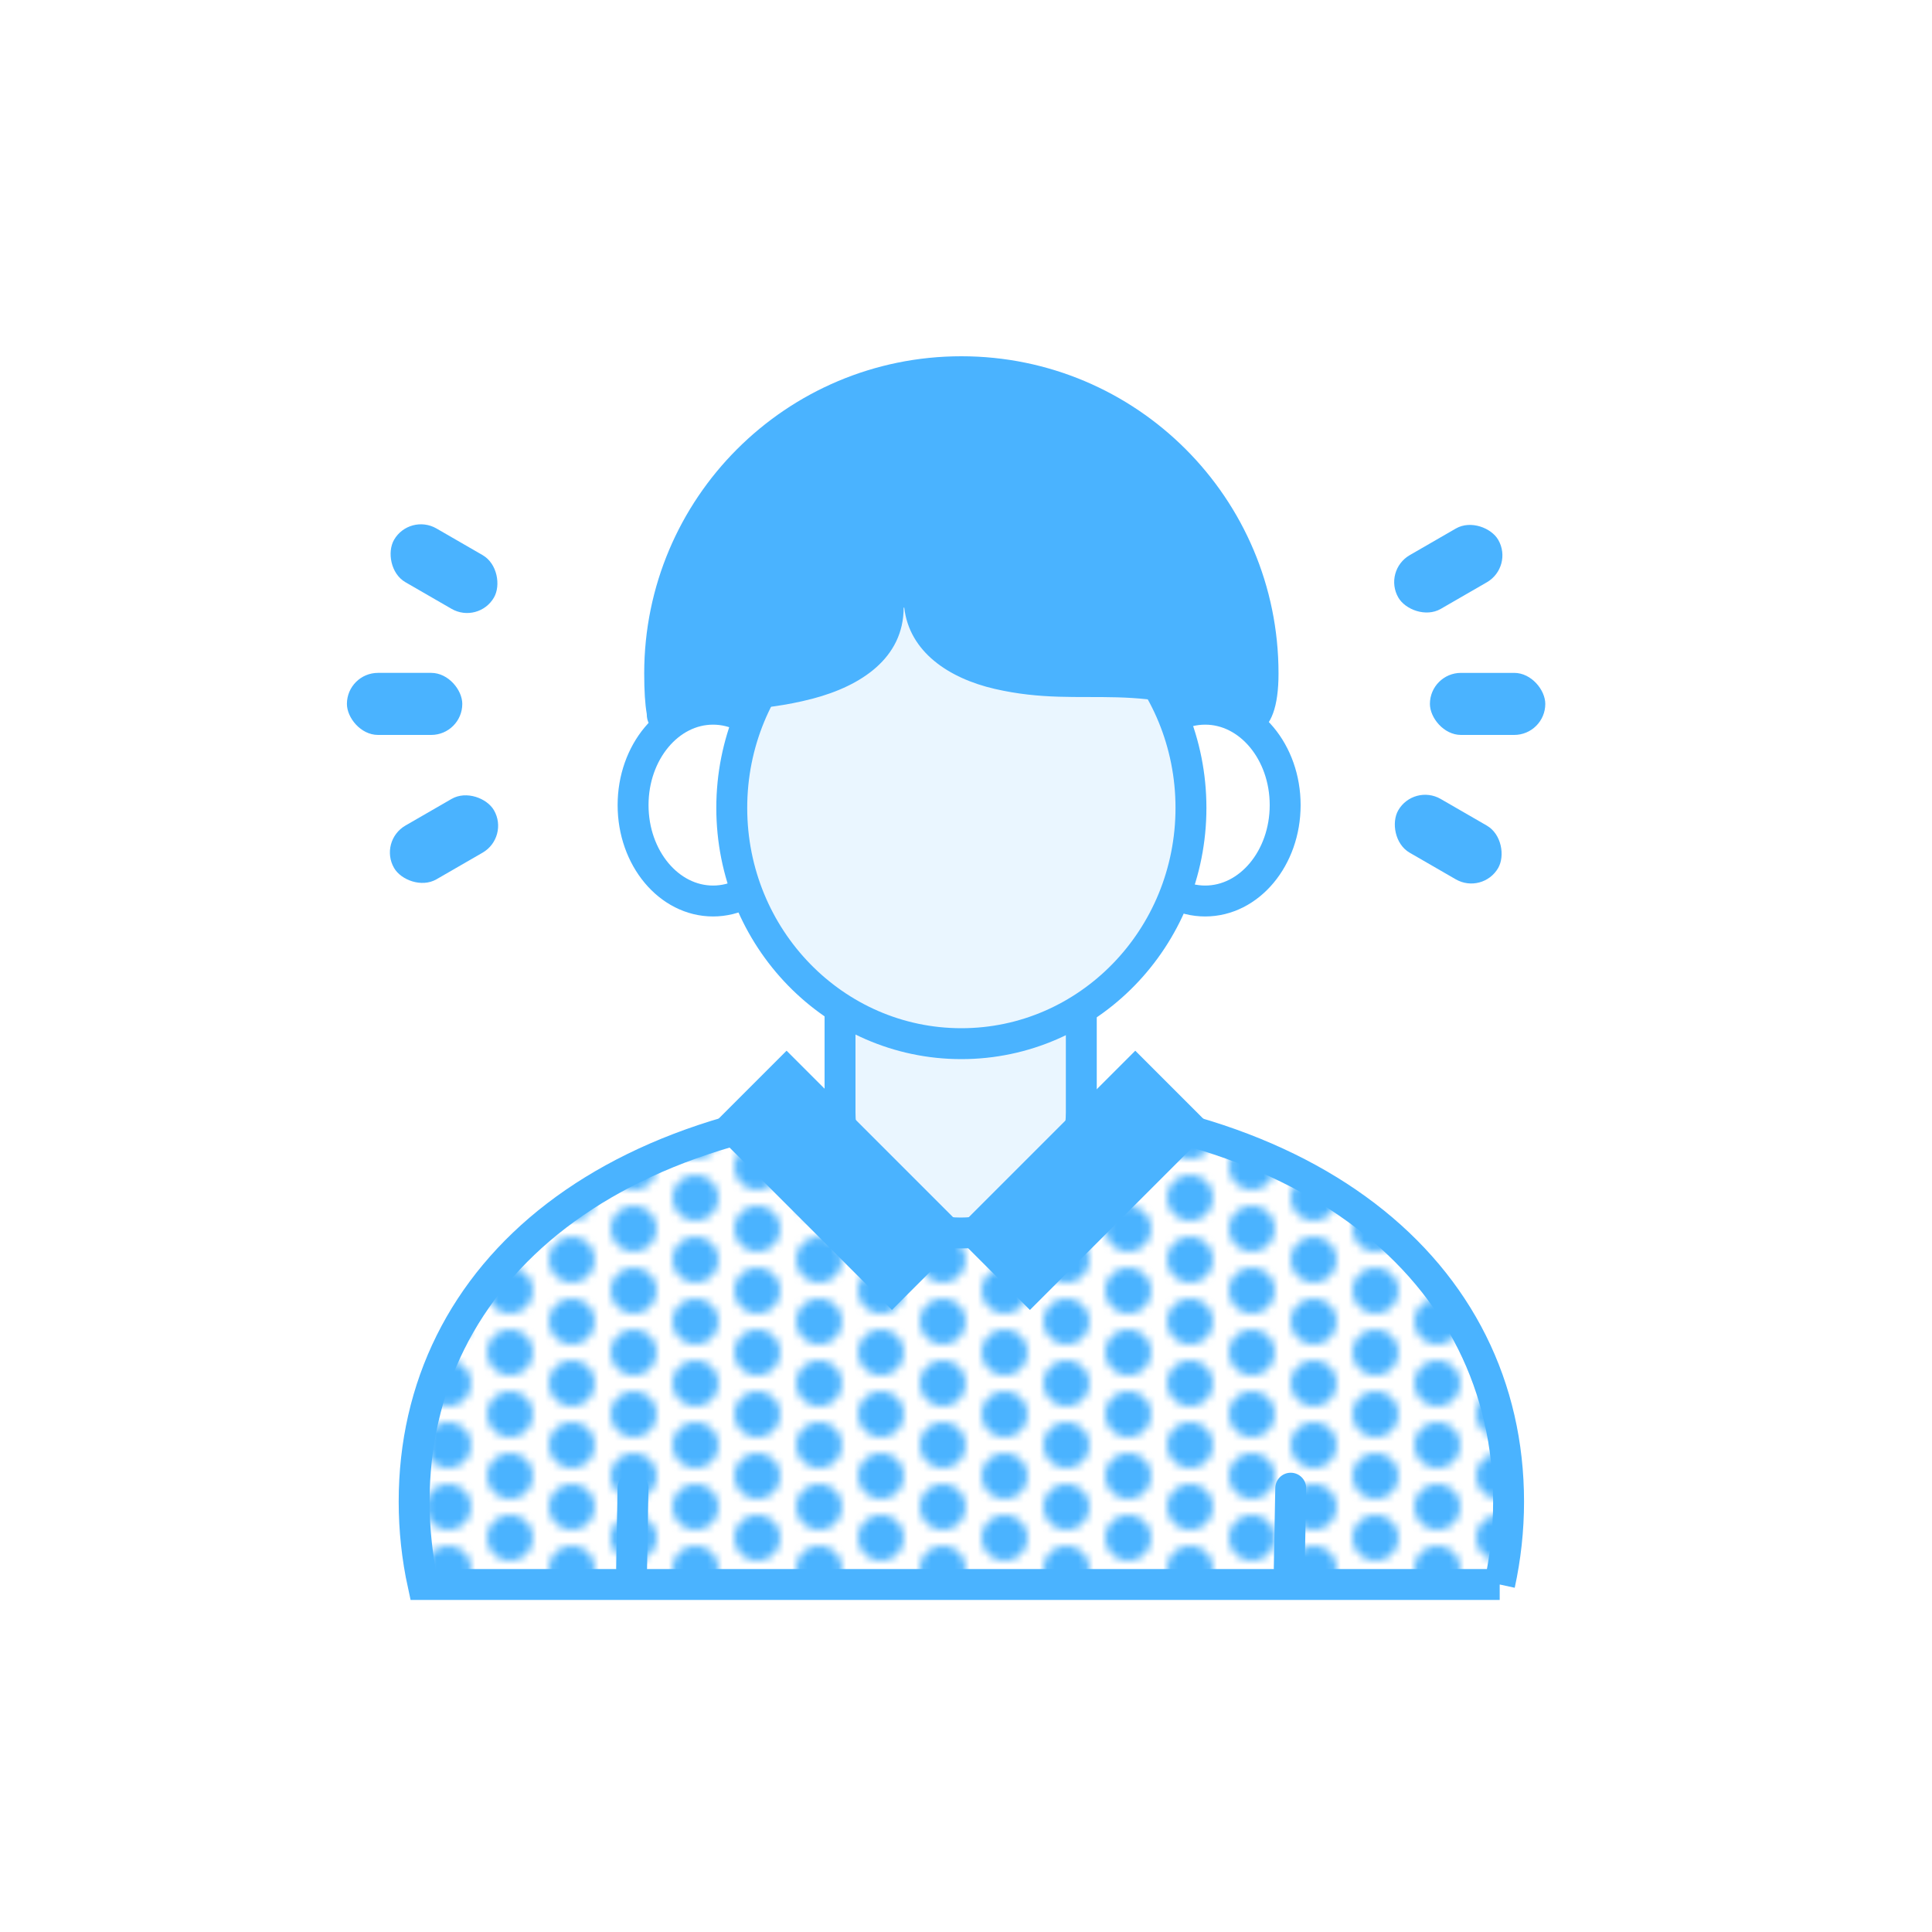 <?xml version="1.0" encoding="UTF-8"?>
<svg id="Capa_2" data-name="Capa 2" xmlns="http://www.w3.org/2000/svg" xmlns:xlink="http://www.w3.org/1999/xlink" viewBox="0 0 250 250">
  <defs>
    <style>
      .cls-1, .cls-2, .cls-3 {
        fill: none;
      }

      .cls-4 {
        fill: #4ab3ff;
      }

      .cls-5 {
        fill: #eaf6ff;
      }

      .cls-5, .cls-2, .cls-3, .cls-6 {
        stroke: #4ab3ff;
        stroke-width: 4px;
      }

      .cls-5, .cls-2, .cls-6 {
        stroke-miterlimit: 10;
      }

      .cls-3 {
        stroke-linecap: round;
        stroke-linejoin: round;
      }

      .cls-6 {
        fill: url(#Motivo_nuevo);
      }
    </style>
    <pattern id="Motivo_nuevo" data-name="Motivo nuevo" x="0" y="0" width="16" height="16" patternTransform="translate(-310 87)" patternUnits="userSpaceOnUse" viewBox="0 0 16 16">
      <g>
        <rect class="cls-1" width="16" height="16"/>
        <path class="cls-4" d="m16,9.04c-1.69,0-2.96,1.27-2.96,2.96s1.27,2.96,2.96,2.96,2.96-1.27,2.96-2.96-1.27-2.96-2.96-2.96h0Z"/>
        <path class="cls-4" d="m8,13.04c-1.69,0-2.96,1.27-2.96,2.96s1.27,2.96,2.96,2.96,2.96-1.27,2.96-2.96-1.27-2.96-2.96-2.96h0Z"/>
        <path class="cls-4" d="m0,9.04c-1.69,0-2.96,1.27-2.96,2.96S-1.69,14.96,0,14.96s2.96-1.27,2.96-2.96S1.69,9.04,0,9.04H0Z"/>
        <path class="cls-4" d="m16,1.04c-1.69,0-2.96,1.27-2.96,2.96s1.27,2.96,2.96,2.96,2.96-1.27,2.96-2.96-1.27-2.96-2.96-2.96h0Z"/>
        <path class="cls-4" d="m8,5.04c-1.69,0-2.96,1.27-2.96,2.96s1.27,2.96,2.96,2.96,2.96-1.27,2.96-2.96-1.27-2.96-2.96-2.96h0Z"/>
        <path class="cls-4" d="m0,1.04c-1.69,0-2.96,1.27-2.96,2.96S-1.69,6.96,0,6.96s2.96-1.27,2.96-2.96S1.69,1.04,0,1.04H0Z"/>
        <path class="cls-4" d="m8-2.96C6.31-2.96,5.04-1.69,5.04,0s1.27,2.96,2.96,2.96S10.96,1.69,10.96,0s-1.27-2.96-2.96-2.96h0Z"/>
      </g>
    </pattern>
  </defs>
  <path class="cls-6" d="m194.05,205.03c.76-3.49,1.16-7.08,1.16-10.72,0-29.67-25.72-51.75-70.9-51.75s-70.72,22.08-70.72,51.75c0,3.64.39,7.23,1.15,10.72h139.32Z"/>
  <path class="cls-5" d="m108.7,126.7h31.22v17.24c0,8.61-6.99,15.61-15.61,15.61h0c-8.61,0-15.61-6.99-15.61-15.61v-17.24h0Z"/>
  <ellipse class="cls-2" cx="92.27" cy="104.18" rx="10.35" ry="12.41"/>
  <ellipse class="cls-2" cx="155.95" cy="104.18" rx="10.35" ry="12.41"/>
  <ellipse class="cls-5" cx="124.4" cy="104.54" rx="29.71" ry="30.51"/>
  <path class="cls-4" d="m165.44,87.14c0-22.67-18.37-41.04-41.04-41.04s-41.04,18.37-41.04,41.04c0,2.26.11,3.97.33,5.24,0,0,0,0,0,.01,0,.5.11.92.3,1.27.92,2.57,1.27.29,2.53.2,7.05-2.43,11.46-1.58,18.63-3.45,6.29-1.65,11.78-5.27,11.78-11.78.03,0,.05,0,.08,0,.66,5.74,5.79,9.15,11.7,10.51,12.02,2.78,18.92-1.77,34.02,5.72,1.74-.96,2.71-3.33,2.71-7.73Z"/>
  <rect class="cls-4" x="101.56" y="136.05" width="14.08" height="33.36" transform="translate(-76.19 121.53) rotate(-45)"/>
  <rect class="cls-4" x="133.05" y="136.05" width="14.08" height="33.36" transform="translate(131.15 359.79) rotate(-135)"/>
  <rect class="cls-4" x="49.99" y="104.56" width="14.93" height="8.03" rx="4.02" ry="4.02" transform="translate(-46.59 43.28) rotate(-30)"/>
  <rect class="cls-4" x="49.99" y="69.57" width="14.93" height="8.03" rx="4.02" ry="4.02" transform="translate(44.49 -18.87) rotate(30)"/>
  <rect class="cls-4" x="44.89" y="87.07" width="14.93" height="8.03" rx="4.02" ry="4.02"/>
  <rect class="cls-4" x="179.93" y="104.56" width="14.93" height="8.03" rx="4.02" ry="4.02" transform="translate(295.4 296.31) rotate(-150)"/>
  <rect class="cls-4" x="179.93" y="69.57" width="14.93" height="8.03" rx="4.02" ry="4.02" transform="translate(386.49 43.62) rotate(150)"/>
  <rect class="cls-4" x="185.04" y="87.07" width="14.93" height="8.03" rx="4.02" ry="4.02" transform="translate(385 182.17) rotate(180)"/>
  <line class="cls-3" x1="81.73" y1="202.9" x2="81.91" y2="192.57"/>
  <line class="cls-3" x1="166.83" y1="202.9" x2="167.02" y2="192.57"/>
</svg>